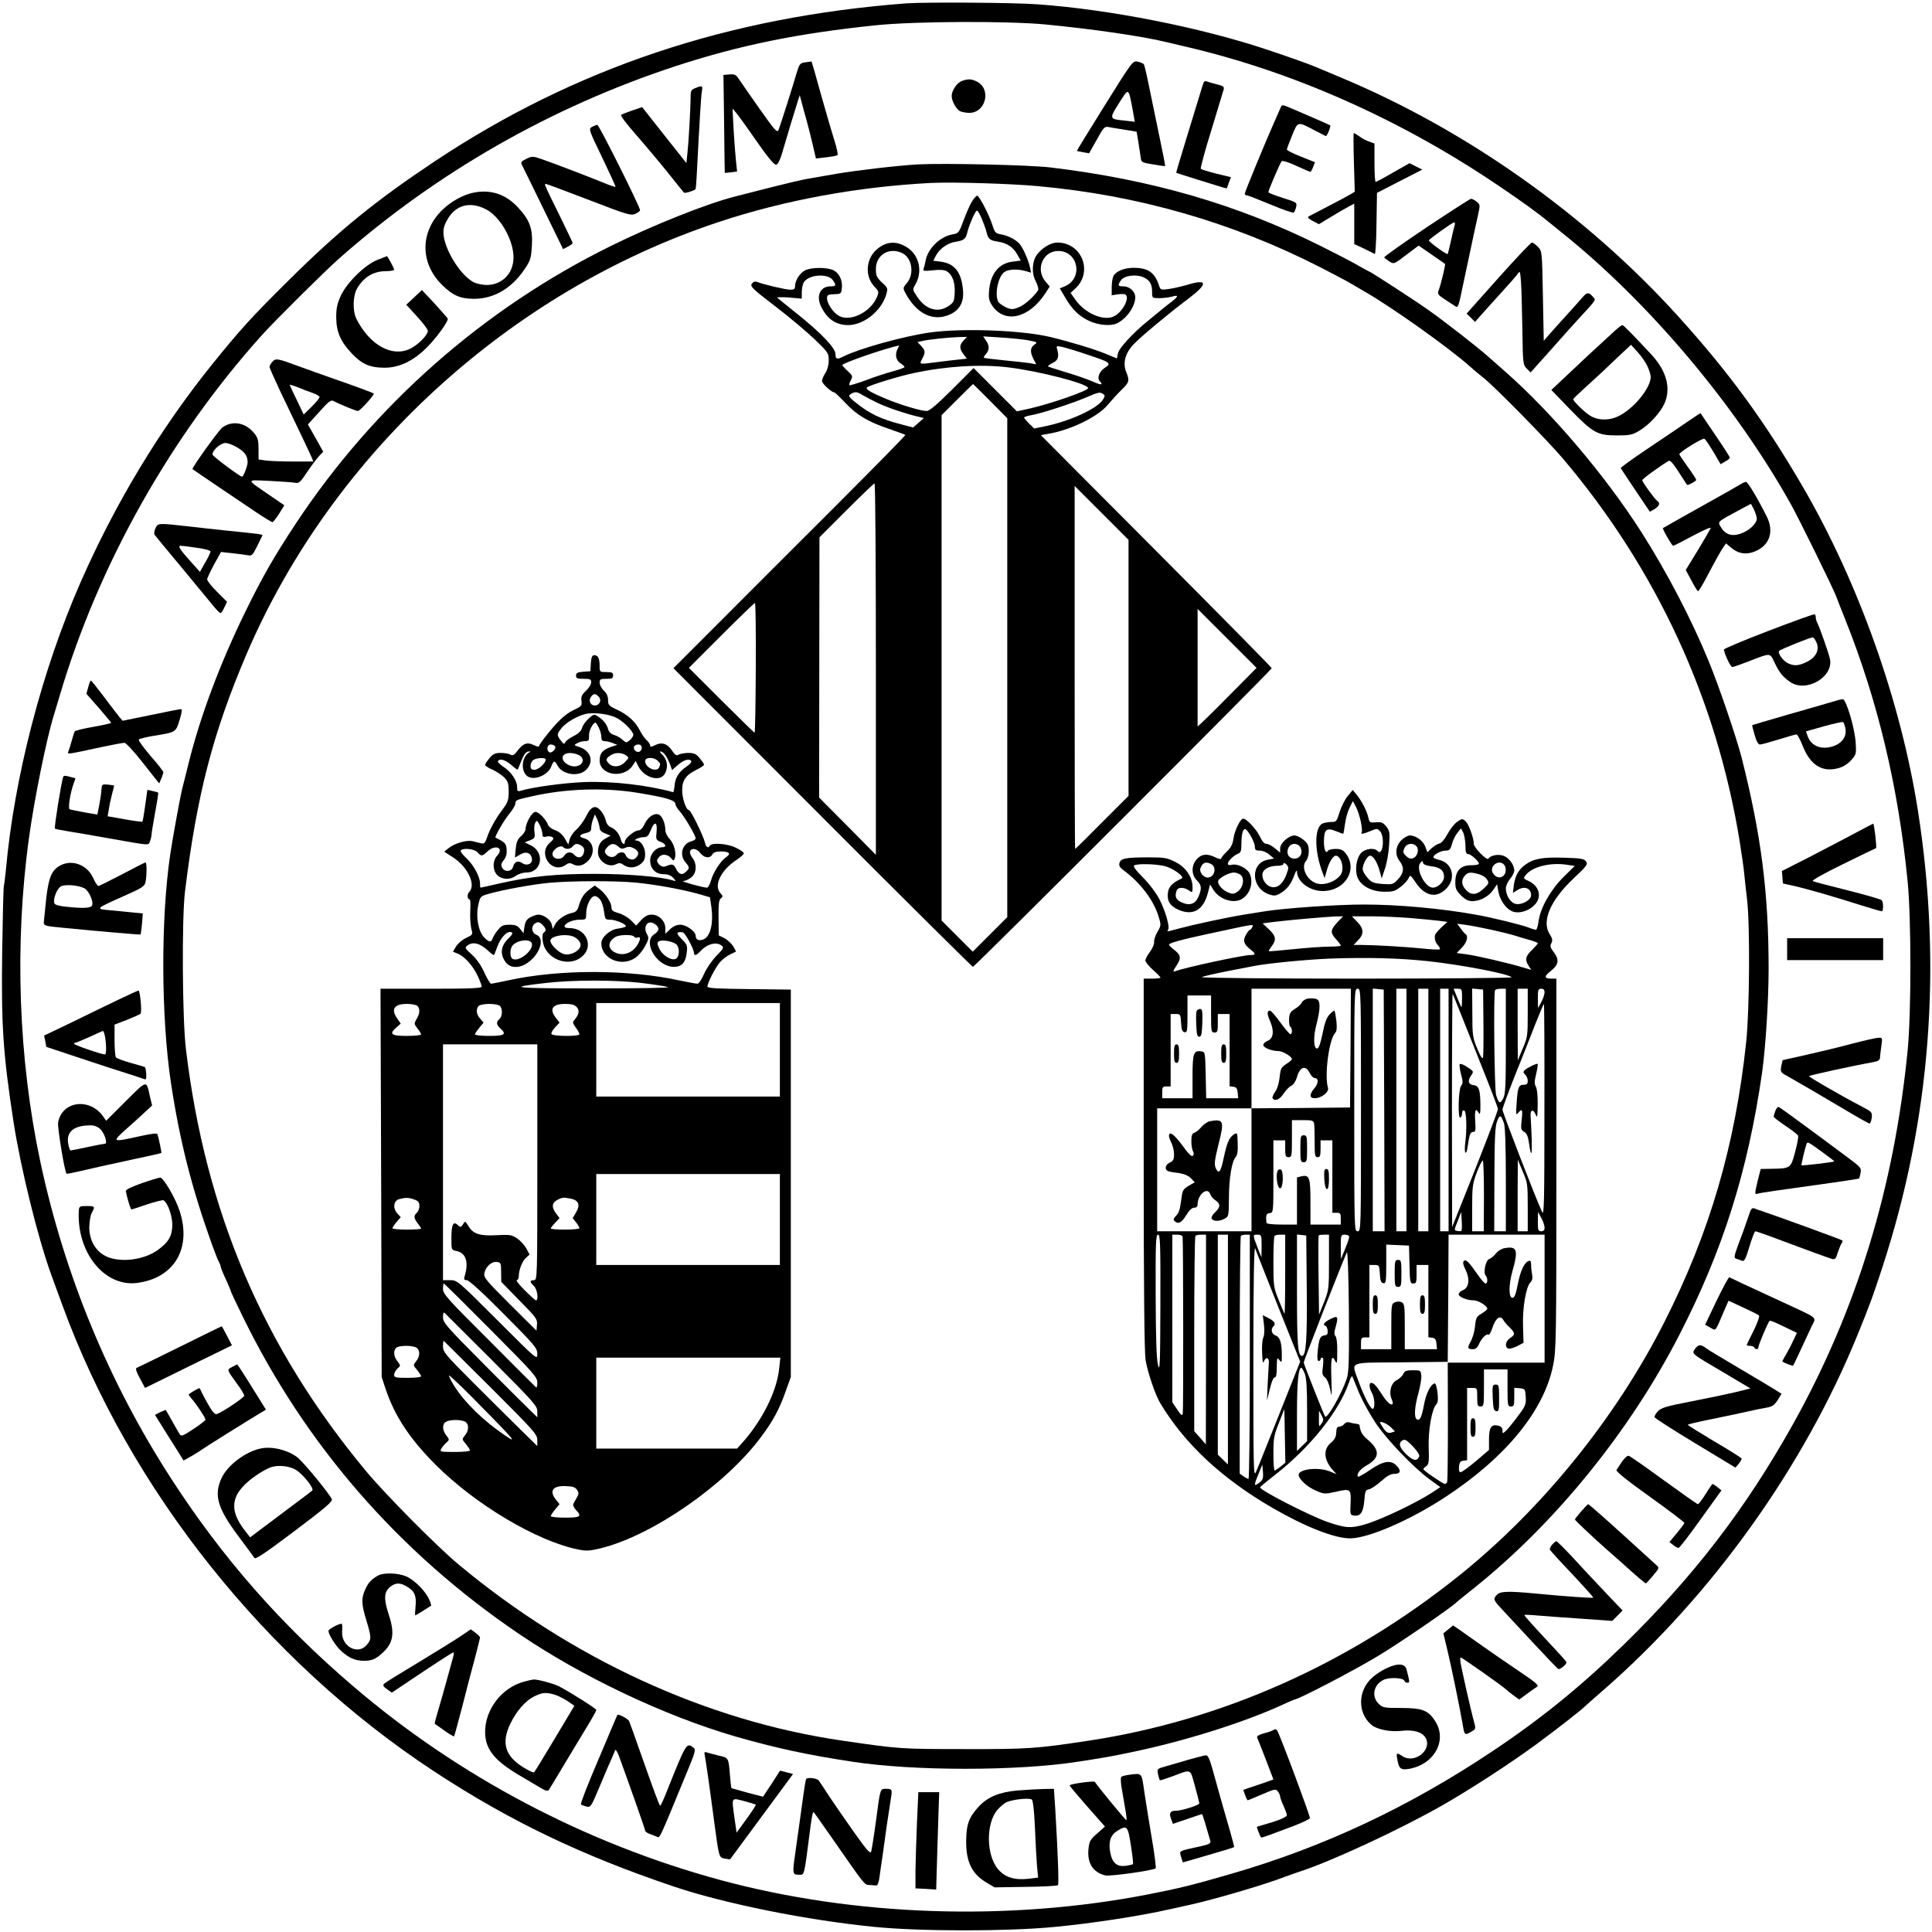 <?xml version="1.0" standalone="no"?>
<!DOCTYPE svg PUBLIC "-//W3C//DTD SVG 20010904//EN"
 "http://www.w3.org/TR/2001/REC-SVG-20010904/DTD/svg10.dtd">
<svg version="1.0" xmlns="http://www.w3.org/2000/svg"
 width="1147pt" height="1147pt" viewBox="0 0 1147 1147"
 preserveAspectRatio="xMidYMid meet">

<g transform="translate(0,1147) scale(0.1,-0.1)"
fill="#000000" stroke="none">
<path d="M5380 11450 c-1056 -80 -1965 -384 -2795 -935 -356 -237 -570 -411
-870 -708 -224 -222 -291 -296 -457 -502 -309 -384 -575 -825 -781 -1295 -229
-523 -393 -1157 -442 -1705 -4 -38 -9 -81 -12 -95 -3 -14 -7 -189 -10 -390 -6
-441 5 -605 68 -1015 43 -275 145 -689 224 -905 13 -36 42 -114 64 -175 400
-1098 1209 -2114 2206 -2770 449 -295 874 -499 1425 -685 303 -102 795 -201
1195 -240 275 -27 786 -27 1065 0 230 22 508 65 685 105 33 7 94 21 135 30
132 30 381 103 500 145 63 23 126 46 140 50 190 62 587 247 836 388 172 98
403 248 563 365 117 86 275 209 291 227 3 3 52 47 110 97 646 564 1191 1327
1510 2113 74 182 92 232 146 398 285 872 356 1783 210 2712 -102 648 -353
1353 -683 1920 -226 388 -437 677 -738 1010 -546 604 -1260 1109 -2005 1420
-69 29 -134 56 -145 61 -34 15 -185 69 -295 105 -392 131 -928 237 -1355 268
-139 11 -673 14 -785 6z m825 -125 c279 -27 578 -70 720 -105 22 -5 72 -17
110 -26 636 -147 1276 -431 1855 -822 148 -100 238 -165 306 -221 17 -14 51
-42 75 -61 517 -413 1032 -1024 1362 -1615 47 -84 255 -507 270 -550 8 -22 29
-76 47 -120 198 -493 321 -1009 376 -1575 21 -226 21 -765 0 -990 -80 -820
-304 -1551 -684 -2230 -279 -498 -586 -898 -1003 -1305 -251 -245 -495 -443
-779 -632 -497 -332 -1001 -568 -1545 -726 -231 -67 -311 -87 -490 -122 -831
-163 -1749 -133 -2550 84 -799 217 -1552 614 -2177 1149 -432 369 -780 766
-1084 1237 -369 571 -631 1207 -774 1875 -131 615 -155 1294 -68 1925 31 227
104 590 148 730 5 17 21 71 36 120 229 773 656 1533 1203 2140 78 86 372 378
456 452 579 510 1256 897 1995 1140 379 124 726 195 1190 243 235 24 777 26
1005 5z"/>
<path d="M4781 11100 c-32 -5 -35 -9 -52 -65 -19 -67 -92 -297 -106 -334 -9
-22 -18 -12 -115 125 -58 82 -113 162 -123 177 -15 23 -24 28 -54 25 l-36 -3
4 -290 c1 -159 4 -290 4 -291 1 -1 18 1 37 3 l36 5 -7 66 c-4 37 -10 121 -14
187 l-6 120 20 -23 c11 -13 66 -88 121 -168 69 -99 107 -144 118 -142 10 2 23
27 35 68 21 74 73 245 92 305 l13 40 12 -45 c6 -25 20 -74 30 -110 10 -36 26
-100 36 -143 l18 -78 60 7 c34 4 64 9 68 13 4 4 -4 43 -18 86 -14 44 -50 167
-80 274 -29 107 -55 195 -56 196 -2 0 -18 -2 -37 -5z"/>
<path d="M6558 10843 c-92 -147 -166 -268 -165 -269 1 -1 18 -4 38 -8 l35 -6
45 80 c39 72 47 80 69 76 14 -3 57 -10 97 -16 l71 -12 11 -66 c6 -37 12 -78
14 -92 2 -22 8 -26 72 -36 39 -7 71 -11 72 -10 2 1 -13 78 -33 172 -19 93 -47
226 -61 295 -14 70 -28 131 -32 137 -3 5 -19 12 -36 16 -30 6 -31 5 -197 -261z
m166 -22 l13 -74 -59 7 c-93 9 -94 10 -35 103 59 94 56 95 81 -36z"/>
<path d="M5710 10989 c-29 -11 -60 -56 -60 -89 0 -29 26 -77 49 -90 11 -5 36
-10 56 -10 97 0 132 140 46 185 -33 17 -54 18 -91 4z"/>
<path d="M7147 10983 c-2 -4 -14 -39 -25 -78 -12 -38 -48 -158 -81 -265 -33
-107 -59 -195 -58 -196 1 -1 56 -18 122 -39 66 -20 133 -41 149 -46 16 -5 30
-8 30 -7 1 2 6 17 12 35 l12 31 -86 21 c-47 12 -89 24 -93 29 -3 4 24 106 62
227 37 121 70 230 73 241 5 19 0 23 -38 33 -24 6 -50 13 -59 17 -8 3 -17 2
-20 -3z"/>
<path d="M4128 10947 c-24 -9 -28 -17 -28 -51 0 -68 -12 -277 -19 -337 l-6
-57 -115 145 c-63 80 -122 154 -131 166 l-17 21 -56 -19 c-32 -11 -62 -23 -68
-26 -7 -4 29 -52 89 -120 55 -63 139 -163 188 -224 48 -60 91 -114 95 -118 5
-6 48 6 69 19 2 2 5 36 7 76 17 332 26 478 31 506 6 34 3 36 -39 19z"/>
<path d="M7601 10827 c-5 -12 -21 -49 -36 -82 -52 -117 -175 -415 -175 -425 0
-5 6 -10 13 -10 6 0 70 -25 142 -55 71 -30 133 -51 136 -47 4 4 11 19 14 33 6
26 4 28 -79 54 -47 15 -86 30 -86 34 0 11 71 176 79 184 5 5 44 -7 86 -27 43
-20 81 -36 84 -36 4 0 11 13 17 29 l11 28 -83 33 c-46 18 -84 37 -84 42 0 5
14 43 31 84 35 85 31 84 134 30 33 -17 63 -32 66 -34 7 -3 32 59 26 64 -3 3
-225 99 -265 115 -19 7 -24 5 -31 -14z"/>
<path d="M3514 10716 c-20 -11 -19 -16 61 -181 45 -94 81 -172 79 -174 -2 -2
-32 8 -66 22 -80 33 -273 107 -360 138 -65 23 -68 23 -103 6 -29 -14 -34 -20
-27 -35 5 -9 62 -126 127 -259 l118 -242 29 15 c15 8 28 17 28 21 0 3 -35 76
-77 162 -103 209 -97 194 -70 185 12 -3 127 -47 256 -96 213 -82 236 -89 262
-78 16 7 29 17 29 22 0 20 -244 508 -254 507 -6 -1 -20 -6 -32 -13z"/>
<path d="M8038 10506 l5 -174 -24 -15 c-13 -8 -72 -39 -131 -70 -58 -30 -112
-58 -119 -62 -8 -6 0 -14 25 -27 l36 -19 73 44 c39 24 87 52 105 61 l32 17 0
-120 0 -120 58 -27 c31 -16 60 -30 64 -32 4 -2 9 79 10 180 l3 183 134 69 135
69 -38 19 -38 19 -97 -55 c-53 -31 -100 -56 -104 -56 -4 0 -7 51 -7 114 l0
114 -30 11 c-17 5 -44 19 -59 31 -16 11 -31 20 -34 20 -2 0 -2 -78 1 -174z"/>
<path d="M5450 10494 c-114 -6 -361 -35 -480 -55 -63 -11 -141 -24 -173 -30
-31 -5 -128 -28 -215 -50 -86 -22 -182 -46 -212 -54 -169 -42 -490 -170 -745
-296 -756 -373 -1402 -943 -1868 -1646 -130 -197 -201 -321 -302 -528 -149
-305 -266 -617 -335 -895 -17 -69 -35 -141 -40 -160 -11 -46 -55 -285 -69
-380 -57 -382 -55 -968 4 -1360 53 -347 123 -623 244 -960 17 -47 35 -93 41
-102 5 -10 10 -22 10 -27 0 -5 13 -39 30 -74 16 -36 30 -68 30 -72 0 -3 32
-72 72 -153 371 -760 925 -1397 1633 -1878 378 -258 871 -491 1290 -613 238
-68 419 -108 695 -150 363 -56 980 -56 1340 0 161 25 202 32 315 56 315 65
674 178 903 284 35 16 65 29 67 29 22 0 351 171 495 258 124 74 444 293 470
322 3 3 52 43 110 89 479 385 918 928 1208 1492 261 507 408 973 493 1559 21
150 39 428 39 620 0 449 -44 794 -161 1255 -32 123 -135 425 -197 575 -103
250 -248 527 -400 765 -211 330 -523 698 -797 941 -49 43 -99 87 -110 97 -55
50 -262 211 -350 273 -99 70 -353 234 -360 234 -2 0 -28 14 -57 31 -29 18
-132 71 -228 119 -494 246 -1003 394 -1605 466 -125 15 -635 26 -785 18z m711
-129 c597 -54 1154 -215 1674 -480 66 -34 138 -72 160 -84 22 -13 72 -41 110
-64 162 -93 500 -334 620 -441 22 -20 59 -51 82 -69 59 -45 382 -373 474 -482
556 -658 912 -1431 1048 -2275 11 -69 23 -152 26 -185 3 -33 11 -103 17 -155
18 -149 15 -656 -5 -845 -65 -613 -216 -1132 -487 -1666 -287 -566 -724 -1107
-1215 -1501 -652 -524 -1409 -862 -2201 -982 -310 -47 -360 -51 -739 -50 -379
0 -389 1 -723 50 -805 116 -1609 486 -2282 1048 -127 106 -433 415 -546 551
-611 735 -954 1539 -1070 2505 -22 179 -25 776 -6 935 71 579 166 943 365
1410 509 1190 1560 2154 2801 2566 390 130 829 211 1266 233 128 6 470 -4 631
-19z"/>
<path d="M5770 10273 c-13 -21 -35 -72 -50 -113 -26 -71 -30 -75 -62 -81 -76
-12 -149 -83 -163 -157 -3 -18 -9 -40 -12 -48 -5 -13 3 -14 54 -9 39 5 68 3
81 -4 35 -19 53 -65 50 -129 -3 -52 -6 -58 -37 -79 -64 -43 -136 -21 -187 57
-27 40 -27 42 -10 70 44 76 25 170 -44 218 -65 44 -128 41 -185 -9 -65 -57
-71 -159 -15 -219 28 -30 29 -33 16 -64 -37 -88 -155 -148 -224 -112 -34 18
-72 73 -72 105 0 21 3 23 55 25 26 1 30 5 33 35 5 46 -15 89 -49 106 -37 19
-132 19 -169 0 -32 -16 -60 -61 -60 -95 0 -15 -6 -20 -27 -20 -28 0 -161 31
-197 46 -13 5 -23 2 -32 -10 -12 -16 2 -30 138 -134 84 -64 189 -153 235 -197
80 -77 83 -82 83 -125 0 -28 -8 -56 -20 -75 -11 -16 -20 -38 -20 -47 0 -15 57
-68 74 -68 4 0 33 -29 66 -63 67 -72 135 -112 263 -155 49 -17 90 -32 92 -34
3 -2 -188 -196 -423 -431 -235 -234 -545 -545 -690 -690 l-264 -264 885 -886
c487 -488 889 -887 893 -887 10 0 1774 1763 1774 1773 0 4 -308 317 -685 695
-377 378 -685 688 -685 688 0 1 18 4 40 8 133 21 299 102 357 173 21 25 57 65
81 88 46 44 49 56 29 104 -23 55 -7 115 44 168 49 50 201 177 327 272 114 86
112 117 -6 81 -38 -11 -90 -23 -115 -26 -40 -6 -47 -4 -53 12 -26 85 -65 114
-154 114 -56 0 -104 -20 -120 -49 -5 -11 -10 -41 -10 -67 l0 -47 33 5 c17 3
38 3 45 1 36 -13 -14 -111 -69 -133 -62 -26 -170 22 -225 101 l-28 40 28 26
c107 99 39 273 -107 273 -38 0 -90 -31 -120 -71 -30 -41 -34 -110 -8 -159 12
-23 18 -47 14 -53 -22 -36 -80 -88 -114 -101 -34 -14 -44 -14 -72 -3 -17 8
-39 22 -47 31 -28 35 -7 153 33 181 24 17 77 19 125 6 l33 -10 -6 32 c-10 44
-42 117 -63 140 -23 26 -70 49 -111 56 -30 5 -36 11 -50 57 -20 61 -75 167
-89 172 -5 1 -20 -14 -32 -35z m58 -100 c11 -27 24 -61 28 -78 10 -43 19 -52
66 -59 57 -9 92 -32 117 -76 l21 -37 -46 -6 c-83 -9 -134 -71 -142 -174 -4
-44 0 -59 19 -88 74 -108 217 -75 314 72 l27 42 -26 31 c-60 72 -14 180 77
180 120 -1 149 -164 38 -210 l-29 -12 30 -51 c43 -75 86 -116 146 -143 57 -26
129 -31 165 -13 58 30 107 101 107 155 0 33 -34 64 -70 64 -34 0 -36 6 -15 36
19 28 88 37 131 19 39 -16 54 -41 54 -89 0 -36 0 -36 43 -36 23 0 57 4 75 9
45 13 40 1 -20 -44 -28 -22 -56 -44 -62 -50 -6 -5 -34 -28 -61 -50 -87 -70
-172 -162 -178 -193 l-6 -30 -68 28 c-62 26 -203 69 -326 99 -171 41 -525 54
-717 27 -160 -23 -421 -96 -512 -142 -39 -20 -48 -17 -48 14 0 36 -85 125
-230 241 -58 46 -109 88 -115 93 -5 4 26 5 68 2 l77 -7 0 37 c0 21 5 46 11 58
26 48 144 58 174 14 21 -30 19 -36 -15 -36 -61 0 -87 -58 -54 -123 37 -73 88
-107 161 -107 92 1 195 84 224 180 11 38 11 40 -25 73 -31 30 -36 40 -36 80 0
85 81 133 159 93 56 -29 70 -122 26 -175 -24 -28 -25 -32 -11 -58 67 -128 168
-176 270 -128 55 27 80 74 73 144 -9 104 -49 156 -129 167 l-47 6 14 28 c23
44 71 78 120 85 49 8 59 16 69 60 11 43 47 125 56 125 4 0 17 -21 28 -47z
m-108 -725 c-25 -27 -25 -48 0 -81 l20 -26 -42 -5 c-24 -2 -81 -9 -129 -15
-117 -15 -112 -16 -94 19 20 38 19 49 -6 76 l-22 23 26 6 c33 9 158 22 220 24
l48 1 -21 -22z m388 1 c51 -10 53 -12 33 -25 -25 -18 -27 -44 -5 -86 l16 -31
-38 7 c-22 3 -91 11 -154 17 -63 6 -117 13 -119 15 -2 2 3 12 12 22 22 24 22
51 0 81 l-16 24 109 -7 c60 -4 133 -11 162 -17z m-778 -48 c-18 -34 -12 -69
15 -87 14 -9 25 -19 25 -23 0 -4 -30 -15 -67 -25 -38 -10 -110 -33 -161 -53
-52 -19 -96 -32 -99 -30 -2 3 0 14 6 25 15 29 15 30 -20 63 -18 16 -30 31 -28
33 22 18 258 99 337 115 1 1 -2 -8 -8 -18z m1130 -38 c133 -44 140 -50 100
-76 -33 -21 -49 -62 -31 -80 24 -24 8 -25 -44 -1 -31 13 -101 38 -157 54 -56
17 -103 32 -106 34 -2 3 10 12 27 21 26 13 34 25 33 55 0 3 -3 15 -6 27 -6 20
-5 21 36 12 24 -6 90 -26 148 -46z m-475 -74 c179 -21 475 -97 475 -123 0 -16
-221 -93 -349 -122 l-74 -16 -128 128 -129 129 -128 -128 c-87 -87 -134 -127
-150 -127 -34 0 -148 34 -237 70 -94 39 -129 60 -118 70 13 12 190 67 278 85
191 41 395 54 560 34z m-106 -200 l101 -102 0 -1481 0 -1481 -102 -102 -103
-103 -92 92 -93 93 0 1500 0 1500 92 92 c51 51 94 93 95 93 1 0 47 -46 102
-101z m-669 -11 c57 -27 153 -60 230 -79 l45 -11 -32 -28 -32 -28 -68 18
c-124 32 -189 63 -270 128 -49 38 -52 45 -20 59 17 8 30 5 57 -12 19 -11 60
-33 90 -47z m1339 53 c12 -8 12 -13 -2 -35 -35 -53 -196 -127 -344 -157 l-63
-13 -30 29 c-16 16 -30 32 -30 36 0 4 19 10 42 14 60 10 243 70 325 105 75 32
82 34 102 21z m-1349 -1633 l0 -1103 -168 170 -169 170 1 772 1 773 160 160
c88 88 163 160 167 160 5 0 8 -496 8 -1102z m1500 7 l0 -760 -157 -157 c-86
-87 -158 -158 -160 -158 -2 0 -3 485 -3 1077 l0 1078 160 -160 160 -160 0
-760z m-2213 0 c-1 -212 -4 -385 -7 -385 -3 0 -91 87 -197 192 l-193 193 192
192 c106 106 196 193 200 193 4 0 6 -173 5 -385z m2905 -69 c-111 -113 -238
-240 -261 -260 l-21 -19 0 349 0 349 175 -175 175 -175 -68 -69z"/>
<path d="M3508 7533 l-3 -48 -42 -3 c-35 -3 -43 -7 -43 -23 0 -16 7 -19 45
-19 39 0 45 -3 45 -21 0 -12 -14 -34 -31 -50 -25 -23 -30 -35 -27 -60 4 -28 1
-32 -47 -55 -50 -23 -100 -71 -172 -164 -18 -23 -33 -46 -33 -50 0 -5 -13 -2
-30 6 -38 20 -64 11 -96 -31 -21 -28 -29 -33 -44 -25 -10 6 -37 10 -58 10 -33
0 -45 -6 -66 -31 -14 -17 -26 -35 -26 -40 0 -5 19 -18 43 -28 23 -10 54 -31
70 -46 23 -24 27 -36 27 -85 0 -49 -5 -63 -33 -101 -43 -56 -80 -123 -96 -172
-12 -34 -16 -38 -37 -33 -13 3 -35 9 -49 12 -34 8 -105 -12 -140 -40 l-28 -22
51 -33 c89 -57 140 -165 97 -207 -13 -14 -11 -44 4 -44 4 0 5 -31 3 -68 -2
-37 1 -84 6 -105 10 -36 10 -36 -32 -56 -23 -11 -49 -34 -59 -51 l-18 -30 27
-11 c40 -15 91 -71 119 -131 14 -29 25 -59 25 -65 0 -10 -67 -13 -300 -13
l-301 0 4 -1152 3 -1153 23 -70 c54 -161 142 -295 297 -451 238 -237 600 -453
846 -503 49 -10 67 -9 138 8 307 77 740 378 949 661 72 96 109 166 148 277
l28 78 0 1150 0 1150 -247 3 c-189 2 -248 5 -248 15 0 21 46 111 73 143 15 18
43 39 62 48 l35 17 -17 31 c-10 16 -33 38 -52 48 l-34 17 -1 104 c-1 81 2 107
14 116 13 10 12 14 -4 32 -40 45 5 136 97 196 25 17 45 35 43 40 -1 6 -22 20
-47 32 -46 24 -142 32 -154 13 -11 -18 -23 -11 -30 18 -9 40 -84 192 -94 192
-17 0 -41 69 -41 118 0 60 22 91 85 122 25 12 45 26 45 30 0 5 -12 22 -26 39
-21 25 -33 31 -66 31 -21 0 -48 -4 -58 -10 -14 -8 -22 -3 -41 25 -28 41 -60
51 -100 31 -22 -11 -29 -12 -29 -2 0 7 -9 21 -21 32 -12 10 -30 37 -41 59 -27
52 -71 92 -135 122 -48 22 -53 28 -53 57 0 22 -8 40 -25 56 -14 13 -25 34 -25
47 0 20 5 23 40 23 33 0 40 3 40 20 0 17 -7 20 -40 20 -39 0 -40 1 -40 34 0
47 -9 66 -31 66 -14 0 -18 -9 -21 -47z m46 -199 c22 -21 3 -56 -27 -52 -25 3
-34 32 -17 53 16 19 25 19 44 -1z m100 -123 c42 -18 106 -82 106 -104 0 -7 -9
-21 -21 -31 -20 -17 -22 -17 -43 2 -11 11 -34 24 -51 29 -21 7 -31 18 -37 41
-5 18 -23 43 -43 58 -31 23 -37 25 -53 13 -31 -25 -52 -52 -58 -75 -4 -14 -22
-31 -49 -44 -24 -12 -46 -28 -49 -37 -5 -13 -10 -11 -26 10 -26 33 -25 39 6
77 28 32 88 68 139 81 43 11 131 2 179 -20z m-99 -61 c8 -16 15 -40 15 -55 0
-18 5 -25 19 -25 11 0 32 -5 48 -11 l28 -11 -40 -13 c-48 -17 -65 -38 -65 -80
0 -88 143 -110 196 -30 l18 27 16 -32 c34 -65 123 -93 154 -48 24 35 20 85 -9
114 -18 18 -21 25 -10 22 17 -3 38 -35 55 -81 l10 -29 35 31 c35 30 68 40 79
22 3 -5 -9 -19 -27 -31 -47 -32 -68 -66 -72 -113 -2 -23 -6 -41 -9 -40 -151
42 -361 66 -526 60 -125 -5 -313 -31 -380 -52 -17 -5 -20 -2 -20 23 0 38 -36
91 -83 121 -20 13 -34 28 -31 32 11 18 44 8 79 -22 20 -18 37 -30 38 -28 2 2
12 26 23 54 13 33 26 51 39 53 17 2 18 1 4 -7 -40 -26 -48 -101 -13 -135 35
-35 126 -2 147 54 14 36 20 37 37 5 29 -55 126 -69 170 -25 48 48 28 112 -40
135 -34 11 -34 12 -13 23 12 7 33 12 46 12 22 0 25 4 24 35 -1 28 24 75 39 75
2 0 10 -13 19 -30z m-259 -111 c8 -14 -21 -43 -35 -35 -19 12 -13 46 8 46 11
0 23 -5 27 -11z m514 -8 c0 -24 -25 -34 -40 -16 -15 18 -5 35 21 35 12 0 19
-7 19 -19z m-375 -43 c43 -20 26 -68 -25 -68 -33 0 -70 26 -70 50 0 30 48 39
95 18z m281 -2 c19 -14 19 -15 -5 -40 -28 -30 -71 -34 -95 -10 -21 21 -20 30
6 48 28 20 68 20 94 2z m-476 -25 c0 -21 -43 -61 -66 -61 -19 0 -24 5 -24 25
0 13 8 29 18 34 21 13 72 14 72 2z m664 -7 c18 -18 18 -17 10 -38 -13 -35 -84
-5 -84 36 0 23 51 25 74 2z m-129 -189 c178 -29 235 -45 235 -69 0 -8 12 -28
26 -43 27 -30 94 -143 94 -160 0 -6 -11 -14 -24 -17 -56 -14 -75 -81 -36 -126
24 -28 25 -34 4 -54 -23 -24 -42 -19 -60 15 -15 31 -23 32 -65 15 -10 -4 -23
0 -33 9 -20 21 -20 29 0 50 18 18 52 12 71 -13 11 -13 13 -13 19 2 11 29 -4
88 -31 116 -14 14 -25 38 -25 52 0 41 -20 87 -41 93 -27 9 -63 -16 -83 -59
-11 -23 -24 -36 -36 -36 -23 0 -80 -47 -80 -66 0 -25 -18 -15 -25 14 -8 32
-32 61 -61 72 -12 5 -24 21 -27 37 -3 16 -15 41 -27 56 -33 41 -60 33 -90 -29
-14 -28 -40 -63 -57 -78 -18 -15 -36 -42 -41 -59 l-8 -31 -21 36 c-13 23 -34
41 -57 49 -20 7 -38 21 -42 31 -10 31 -55 78 -75 78 -21 0 -58 -66 -59 -103 0
-10 -12 -28 -26 -41 -21 -17 -28 -34 -32 -74 l-5 -53 32 18 c35 21 64 10 69
-25 5 -30 -29 -45 -56 -27 -26 19 -48 10 -56 -21 -8 -30 -50 -33 -65 -5 -8 14
-6 25 10 45 14 18 19 37 17 63 -3 36 -9 42 -66 70 -8 3 50 103 82 142 20 24
36 51 36 61 0 20 5 22 100 43 201 45 420 52 615 22z m-215 -210 c0 -14 11 -25
33 -33 l32 -13 -27 -15 c-34 -18 -48 -43 -48 -83 0 -54 64 -96 109 -71 17 8
26 8 43 -5 31 -21 70 -19 102 6 20 16 26 29 26 60 0 39 -26 79 -52 79 -26 0
17 20 43 20 21 0 29 8 42 40 22 57 41 52 35 -8 -5 -46 -3 -49 24 -60 32 -12
38 -32 9 -32 -36 0 -71 -38 -71 -78 0 -49 32 -82 80 -82 25 0 43 -7 56 -21 19
-21 19 -22 -1 -16 -74 23 -269 39 -465 39 -233 0 -374 -14 -565 -57 -60 -14
-111 -25 -112 -25 -2 0 -3 11 -3 25 0 40 -39 111 -81 150 -22 20 -37 40 -34
45 11 18 81 11 100 -10 23 -25 26 -25 59 5 48 45 101 21 57 -26 -25 -27 -27
-75 -6 -106 24 -34 80 -40 115 -14 17 12 44 21 65 21 93 0 112 120 25 162
l-35 17 31 12 c29 12 31 15 27 50 -3 20 -1 45 5 55 9 16 11 14 26 -14 9 -17
16 -41 16 -53 0 -17 4 -20 23 -16 12 4 28 2 36 -3 11 -6 8 -13 -14 -33 -76
-65 11 -189 93 -132 16 12 27 13 41 5 33 -17 61 -11 92 19 47 47 33 120 -26
135 -32 8 -25 22 15 31 23 5 30 12 30 30 0 13 5 36 11 52 l11 28 14 -30 c7
-16 13 -39 14 -50z m-105 -108 c13 -10 16 -21 11 -40 -7 -30 -36 -36 -56 -12
-18 21 -45 19 -62 -7 -18 -27 -68 -19 -68 12 0 26 47 57 63 41 15 -15 42 -14
57 4 15 19 31 19 55 2z m217 -4 c14 -13 23 -14 41 -6 17 8 30 7 50 -3 31 -17
34 -35 11 -58 -17 -18 -50 -7 -61 20 -7 19 -37 18 -53 -1 -16 -20 -49 -16 -64
7 -8 13 -6 22 8 37 23 25 43 27 68 4z m486 -38 c23 -29 57 -33 71 -8 6 12 22
18 50 18 50 0 63 -13 33 -33 -33 -22 -78 -91 -91 -140 -7 -23 -17 -42 -24 -42
-26 1 -161 39 -141 39 12 1 33 10 48 22 32 25 35 79 7 116 -11 13 -17 31 -14
39 8 22 40 17 61 -11z m-382 -175 c120 -12 274 -40 374 -68 l65 -19 9 -63 c12
-90 -6 -165 -43 -185 -29 -14 -51 -6 -51 20 0 25 -56 65 -90 65 -23 0 -43 -9
-62 -27 l-28 -27 0 33 c0 43 -38 81 -81 81 -23 0 -40 -9 -62 -32 l-30 -33 -32
32 c-17 17 -50 36 -73 42 -34 10 -42 16 -42 35 0 28 -36 82 -72 109 l-27 20
-33 -25 c-34 -26 -48 -49 -64 -103 -7 -21 -17 -31 -39 -35 -41 -9 -83 -38
-100 -69 l-13 -26 -7 28 c-7 28 -48 57 -80 57 -9 0 -29 -7 -45 -15 -23 -12
-31 -25 -36 -55 l-6 -40 -20 25 c-15 20 -29 25 -63 25 -36 0 -48 -5 -68 -30
-14 -16 -28 -39 -32 -50 -8 -26 -21 -25 -49 3 -36 36 -52 123 -37 191 12 55
12 55 64 70 85 24 255 55 357 65 137 12 389 13 516 1z m-212 -102 c9 -12 19
-44 22 -70 6 -45 8 -48 36 -48 34 0 100 -28 93 -40 -2 -4 -24 -10 -47 -13 -47
-6 -98 -51 -98 -87 0 -91 118 -143 201 -87 19 12 45 44 59 70 21 39 23 50 13
67 -30 48 3 94 45 64 29 -20 28 -40 -3 -60 -73 -47 15 -194 116 -194 46 0 70
26 76 84 5 42 3 48 -29 80 -25 25 -31 37 -22 40 8 3 21 3 29 0 15 -6 65 -99
65 -121 0 -19 14 -16 36 8 40 44 95 60 127 36 16 -11 14 -17 -30 -62 -27 -28
-60 -76 -73 -107 -15 -34 -31 -58 -40 -58 -9 0 -56 9 -105 19 -307 67 -714 67
-1017 1 -51 -11 -97 -20 -103 -20 -5 0 -23 30 -39 65 -18 41 -45 80 -74 107
-42 38 -44 42 -27 55 35 25 76 13 127 -35 15 -14 29 -24 31 -21 2 2 11 25 20
50 20 54 59 94 82 85 13 -5 9 -12 -20 -41 -42 -42 -47 -90 -14 -136 26 -37 80
-40 130 -6 74 50 106 147 54 167 -31 12 -34 54 -5 70 15 8 24 6 40 -10 22 -22
25 -36 10 -45 -16 -10 -11 -68 9 -101 48 -79 159 -98 221 -39 66 63 17 165
-78 165 -22 0 -32 4 -30 13 7 19 49 37 91 37 36 0 37 1 37 36 0 48 27 104 51
104 10 0 25 -10 33 -22z m-149 -224 c45 -29 42 -65 -7 -90 -18 -9 -41 -13 -57
-9 -29 6 -75 48 -83 75 -11 34 103 53 147 24z m350 5 c4 -6 13 -8 21 -5 17 7
18 -8 2 -37 -25 -48 -77 -72 -123 -57 -58 19 -63 68 -10 98 25 14 102 15 110
1z m-607 -42 c8 -40 -73 -106 -112 -91 -22 8 -21 67 2 86 35 31 105 34 110 5z
m853 0 c23 -14 26 -69 5 -87 -23 -18 -81 14 -101 57 -14 29 -15 37 -4 44 16
11 73 3 100 -14z m-207 -232 c73 -9 146 -20 162 -25 17 -5 -157 -8 -441 -8
-483 0 -526 5 -287 32 162 19 407 19 566 1z m826 -397 l0 -278 -545 0 -545 0
0 278 0 277 545 0 545 0 0 -277z m-2152 260 c17 -17 15 -45 -5 -78 -15 -27
-15 -29 5 -55 12 -15 22 -32 22 -36 0 -5 -38 -9 -85 -9 -94 0 -107 11 -60 52
l24 21 -19 28 c-41 56 -21 89 55 89 28 0 56 -5 63 -12z m490 0 c17 -17 15 -63
-3 -78 -20 -17 -19 -33 5 -55 40 -36 26 -45 -65 -45 -47 0 -85 4 -85 9 0 5 12
23 26 40 l25 30 -20 23 c-23 24 -27 58 -9 76 7 7 35 12 63 12 28 0 56 -5 63
-12z m456 -7 c18 -19 14 -43 -12 -74 -14 -16 -13 -20 6 -47 12 -16 22 -34 22
-40 0 -14 -157 -13 -166 1 -3 6 6 23 21 39 l27 29 -21 27 c-42 53 -22 84 54
84 38 0 56 -5 69 -19z m-234 -921 c0 -693 0 -700 -20 -700 -11 0 -20 -4 -20
-8 0 -5 9 -17 20 -27 20 -18 29 -85 12 -85 -4 0 -34 27 -67 60 -33 33 -54 60
-47 60 7 0 12 11 12 24 0 37 21 90 43 109 l21 19 -19 36 c-11 20 -36 47 -55
60 -32 21 -43 23 -120 19 -101 -6 -141 7 -169 54 -19 31 -20 31 -32 11 -13
-20 -14 -20 -32 -4 -27 24 -37 2 -37 -81 0 -67 0 -68 30 -74 54 -10 73 -63 51
-141 -9 -28 -7 -32 10 -32 13 0 93 -73 220 -201 186 -187 199 -203 199 -237 0
-37 -1 -36 -238 201 -235 235 -238 237 -280 237 l-42 0 0 700 0 700 280 0 280
0 0 -700z m1440 -340 l0 -270 -545 0 -545 0 0 270 0 270 545 0 545 0 0 -270z
m-2171 119 c25 -9 31 -17 31 -39 0 -15 -7 -33 -15 -40 -20 -17 -19 -32 5 -63
11 -14 20 -28 20 -31 0 -3 -38 -6 -85 -6 -47 0 -85 4 -85 8 0 5 11 22 25 38
l24 28 -20 22 c-28 30 -23 76 11 85 38 10 54 10 89 -2z m930 5 c46 -10 57 -37
32 -80 l-21 -36 20 -25 c11 -14 20 -30 20 -34 0 -5 -38 -9 -85 -9 -47 0 -85 3
-85 7 0 4 12 19 26 34 l26 27 -22 30 c-27 36 -23 62 10 79 29 15 36 15 79 7z
m-414 -437 l1 -57 107 -110 c101 -102 108 -112 105 -144 l-3 -36 -158 157
c-145 145 -157 160 -151 186 8 38 43 69 74 65 23 -3 25 -7 25 -61z m-60 -344
c255 -256 275 -279 275 -311 0 -20 -3 -32 -7 -29 -5 4 -131 130 -280 280 -245
244 -273 275 -273 305 0 17 2 32 5 32 3 0 129 -125 280 -277z m3 -175 c251
-252 272 -275 272 -307 l0 -35 -31 30 c-17 16 -143 141 -280 279 -228 229
-249 253 -249 284 0 19 3 31 8 28 4 -4 130 -130 280 -279z m-3 -167 c257 -257
275 -277 275 -310 l0 -36 -102 100 c-56 55 -182 180 -280 278 -165 165 -178
181 -178 214 0 20 2 34 5 32 2 -2 128 -127 280 -278z m-444 239 c24 -14 24
-51 0 -81 -19 -23 -19 -24 5 -52 13 -16 24 -33 24 -38 0 -5 -36 -9 -80 -9 -71
0 -80 2 -80 18 0 11 9 27 20 37 19 17 19 18 0 43 -23 28 -26 62 -8 80 15 15
92 16 119 2z m2155 -124 c-14 -137 -102 -313 -225 -448 l-25 -28 -418 0 -418
0 0 270 0 270 546 0 547 0 -7 -64z m-1706 -290 c150 -153 155 -164 35 -77
-125 91 -232 206 -280 301 -17 34 -15 33 41 -20 33 -30 124 -122 204 -204z
m-159 -26 c24 -14 24 -51 0 -81 -19 -23 -19 -24 5 -52 13 -16 24 -33 24 -38 0
-5 -41 -9 -90 -9 -84 0 -90 1 -81 18 5 9 18 26 30 36 20 19 20 19 1 44 -25 31
-26 68 -2 81 22 14 88 14 113 1z m665 -405 c11 -17 11 -24 -1 -45 -8 -14 -17
-31 -21 -38 -4 -7 3 -23 15 -36 37 -39 28 -46 -64 -46 -47 0 -85 4 -85 9 0 5
12 23 26 40 l26 31 -21 26 c-43 54 -19 86 63 81 36 -1 52 -7 62 -22z"/>
<path d="M8001 6744 c-16 -20 -38 -63 -48 -95 -17 -56 -19 -59 -51 -59 -18 0
-42 -5 -52 -10 -48 -26 -47 -165 3 -294 l11 -29 14 49 c13 47 37 84 53 84 19
0 39 -35 39 -70 0 -30 -6 -43 -30 -64 -34 -28 -86 -42 -122 -31 -60 18 -97 97
-64 134 9 10 16 35 16 58 0 34 -6 46 -31 67 -17 14 -41 26 -54 26 -34 0 -85
-46 -85 -77 l0 -25 -31 26 c-17 14 -39 26 -50 26 -13 0 -26 15 -40 45 -20 42
-79 105 -98 105 -17 0 -52 -72 -58 -118 -5 -35 -15 -54 -40 -78 -18 -17 -33
-36 -33 -41 0 -6 -17 -2 -39 9 -47 23 -83 17 -111 -19 -28 -36 -26 -88 5 -119
29 -29 31 -48 10 -98 -19 -44 -53 -55 -101 -33 -34 16 -41 36 -28 71 8 20 43
20 72 0 21 -15 22 -14 22 19 0 60 -40 118 -101 149 -49 25 -65 28 -160 28
-135 0 -166 -6 -173 -34 -4 -15 2 -26 22 -41 99 -72 179 -176 209 -272 17 -54
17 -56 -5 -95 -13 -21 -22 -49 -20 -61 1 -13 -10 -38 -25 -58 -15 -20 -27 -43
-27 -51 0 -9 20 -34 45 -56 25 -22 45 -43 45 -46 0 -3 -22 -6 -50 -6 l-50 0 0
-1096 c0 -747 4 -1118 11 -1167 11 -70 57 -207 87 -257 146 -243 366 -448 668
-623 194 -112 367 -180 459 -180 109 0 362 110 573 250 353 233 577 507 632
774 19 90 20 146 20 1197 l0 1102 -29 0 c-44 0 -45 14 -6 44 48 37 54 67 21
111 -22 29 -25 38 -16 55 9 17 7 28 -11 56 -47 77 6 199 141 327 82 77 88 86
76 103 -12 16 -30 19 -132 22 -130 4 -180 -6 -232 -44 -39 -30 -57 -65 -65
-122 l-5 -43 24 15 c43 29 84 14 84 -29 0 -29 -57 -60 -93 -51 -30 7 -57 51
-57 92 0 14 11 39 25 56 14 16 25 39 25 50 0 34 -32 77 -66 88 -32 11 -76 1
-88 -18 -8 -13 -86 66 -86 87 0 35 -30 118 -49 135 -19 17 -21 17 -50 -3 -17
-12 -43 -45 -58 -74 -17 -31 -36 -53 -48 -55 -11 -2 -31 -15 -46 -28 l-25 -24
-12 33 c-13 35 -56 67 -92 67 -12 0 -35 -13 -51 -29 -35 -36 -39 -86 -9 -124
28 -36 25 -70 -10 -107 -29 -31 -33 -32 -92 -28 -53 4 -65 9 -89 36 -16 18
-29 41 -29 53 0 29 28 79 44 79 18 0 42 -37 57 -91 l12 -44 20 60 c11 33 22
96 24 140 5 72 3 83 -17 108 -19 24 -29 28 -61 25 -36 -3 -39 -1 -45 27 -8 39
-41 103 -70 137 l-23 28 -30 -36z m78 -152 c6 -30 9 -58 5 -63 -8 -13 8 -11
49 6 44 18 42 18 61 -1 18 -17 22 -90 6 -114 -7 -12 -12 -12 -22 -2 -21 21
-72 14 -97 -12 -29 -30 -39 -103 -21 -147 21 -49 83 -82 156 -83 52 -1 66 3
98 28 21 15 42 39 48 51 10 23 11 22 42 -23 57 -87 131 -98 189 -30 53 62 25
149 -53 164 -16 4 -30 10 -30 15 0 15 44 39 72 39 23 0 29 6 38 39 5 21 20 51
32 66 l21 27 13 -23 c7 -13 13 -48 14 -76 0 -41 4 -53 15 -53 17 0 65 -43 65
-58 0 -5 -21 -9 -47 -9 -62 0 -93 -33 -93 -100 0 -38 5 -50 34 -79 25 -25 43
-34 68 -34 46 0 98 29 124 68 l22 32 7 -40 c8 -50 42 -101 79 -119 51 -24 136
13 157 68 16 40 -6 86 -51 108 -38 18 -38 18 -21 39 39 49 146 75 244 60 l46
-7 -68 -67 c-76 -76 -137 -183 -147 -263 -4 -27 -10 -49 -15 -49 -5 0 -26 6
-46 14 -43 16 -216 59 -308 75 -202 37 -465 61 -670 61 -153 0 -464 -21 -584
-40 -36 -6 -95 -15 -131 -21 -93 -15 -293 -58 -375 -80 -82 -22 -78 -22 -70
-9 11 18 -16 111 -51 180 -19 37 -61 93 -98 130 -43 43 -60 67 -53 72 18 11
119 10 178 -3 50 -11 126 -65 104 -75 -47 -20 -75 -46 -80 -76 -10 -53 9 -86
61 -109 86 -38 149 -2 175 100 l13 50 18 -29 c37 -62 126 -89 176 -54 46 32
64 97 41 148 -15 31 -72 60 -105 52 -16 -4 -24 -2 -24 7 0 16 37 51 63 60 13
5 17 18 17 54 0 61 9 95 24 90 16 -5 56 -79 56 -104 0 -19 6 -23 29 -23 17 0
42 -10 57 -24 l28 -23 -37 -7 c-106 -20 -100 -170 8 -206 30 -10 40 -9 67 7
38 22 65 57 83 109 8 22 14 31 15 19 1 -60 75 -115 153 -115 133 0 211 128
136 224 -16 20 -29 26 -59 26 -21 0 -42 -5 -45 -10 -13 -22 -25 3 -25 54 0 71
15 84 70 62 22 -9 42 -16 44 -16 2 0 7 26 11 57 4 32 16 76 27 97 l20 40 18
-34 c10 -19 23 -59 29 -88z m-359 -152 c21 -39 -9 -78 -51 -65 -42 14 -29 85
16 85 14 0 29 -8 35 -20z m690 5 c17 -20 4 -62 -21 -70 -15 -5 -28 -1 -42 14
-18 17 -19 24 -9 46 13 29 52 34 72 10z m87 -118 c53 -6 76 -24 76 -63 0 -29
-35 -63 -66 -64 -47 0 -104 112 -75 147 12 14 13 14 16 1 2 -10 19 -17 49 -21z
m-1306 13 c35 -19 19 -80 -21 -80 -26 0 -52 34 -43 56 12 33 32 41 64 24z
m445 -65 c-22 -57 -57 -82 -94 -69 -31 11 -54 51 -46 81 7 25 43 43 89 43 21
0 35 5 35 12 0 8 6 6 17 -4 15 -16 15 -20 -1 -63z m1292 63 c16 -16 15 -53 -3
-68 -19 -16 -45 -10 -61 15 -26 39 31 86 64 53z m-1564 -61 c26 -19 18 -75
-15 -99 -21 -16 -30 -17 -54 -8 -35 13 -67 48 -63 69 4 19 64 51 94 51 11 0
28 -6 38 -13z m1416 3 c19 -5 41 -19 48 -31 13 -20 11 -25 -15 -50 -42 -42
-76 -47 -107 -15 -30 29 -33 61 -9 88 18 20 33 22 83 8z m-837 -282 c-45 -49
-47 -63 -13 -102 17 -18 30 -36 30 -40 0 -3 -31 -6 -69 -6 -38 0 -133 -7 -212
-15 -78 -8 -144 -14 -146 -12 -2 2 6 15 17 30 29 37 25 61 -17 100 l-37 35 60
8 c98 12 316 31 368 33 l50 1 -31 -32z m427 22 c63 -5 139 -13 169 -16 l54 -7
-37 -34 c-20 -19 -37 -40 -37 -46 -3 -24 3 -42 19 -60 8 -9 13 -20 10 -23 -4
-3 -50 -1 -105 5 -100 10 -269 20 -357 21 l-50 0 27 28 c36 37 34 69 -5 109
l-32 33 115 0 c62 0 166 -5 229 -10z m485 -70 c55 -12 118 -28 140 -35 22 -7
61 -19 88 -26 26 -7 47 -16 47 -19 0 -3 -16 -21 -35 -40 -39 -37 -43 -59 -19
-95 l15 -23 -48 14 c-77 24 -283 72 -341 79 l-54 7 31 32 c30 31 40 69 21 81
-5 3 -18 18 -29 34 l-20 27 52 -7 c29 -4 97 -17 152 -29z m-1421 15 c-4 -8 -9
-15 -13 -15 -4 0 -15 -13 -24 -30 -20 -34 -13 -56 28 -88 32 -25 32 -32 -3
-32 -43 0 -392 -75 -448 -97 -12 -4 -9 5 11 35 30 45 26 63 -19 97 -14 11 -26
23 -26 27 0 9 79 31 225 62 302 65 276 61 269 41z m1041 -201 c195 -21 476
-74 500 -96 5 -4 -409 -8 -920 -8 -515 0 -925 4 -920 9 6 4 73 20 150 35 77
15 149 29 160 31 82 16 308 38 450 44 224 8 408 3 580 -15z m-457 -516 l-3
-353 -292 -3 -293 -2 0 -365 0 -365 -280 0 -280 0 0 365 0 365 280 0 280 0 0
355 0 355 295 0 295 0 -2 -352z m62 -368 c0 -713 0 -720 -20 -720 -20 0 -20 7
-20 720 0 713 0 720 20 720 20 0 20 -7 20 -720z m138 -2 l2 -718 -35 0 -35 0
0 721 0 720 33 -3 32 -3 3 -717z m132 2 l0 -720 -30 0 -30 0 0 720 0 720 30 0
30 0 0 -720z m130 0 l0 -720 -30 0 -30 0 0 720 0 720 30 0 30 0 0 -720z m120
0 l0 -720 -25 0 -25 0 0 720 0 720 25 0 25 0 0 -720z m80 663 c0 -31 -2 -54
-4 -52 -2 2 -14 28 -25 57 l-21 52 25 0 c24 0 25 -3 25 -57z m127 -143 c1
-107 0 -202 -3 -210 -4 -9 -17 13 -34 55 -27 65 -29 79 -29 213 l-1 143 33 -3
32 -3 2 -195z m133 -110 c0 -264 -2 -316 -16 -342 -18 -34 -27 -29 -42 22 -10
35 -16 606 -6 622 3 4 18 8 35 8 l29 0 0 -310z m130 167 c0 -136 -1 -146 -30
-212 l-29 -70 -1 213 0 212 30 0 30 0 0 -143z m100 121 c-1 -13 -9 -39 -20
-58 l-19 -35 -1 58 c0 50 2 57 20 57 14 0 20 -7 20 -22z m-497 -128 c25 -63
85 -213 133 -334 48 -120 87 -223 87 -230 0 -12 -84 -232 -202 -526 l-70 -175
-1 694 c0 382 2 692 4 690 2 -2 24 -56 49 -119z m-1483 0 c0 -103 1 -110 20
-110 18 0 20 7 20 55 l0 55 35 0 35 0 0 -214 0 -215 23 -3 c17 -2 23 -11 25
-35 l3 -33 -95 0 -95 0 -3 138 c-3 135 -3 137 -26 140 -46 7 -52 -11 -52 -149
l0 -129 -90 0 -90 0 0 35 c0 31 3 35 25 35 l25 0 0 215 0 215 29 0 c29 0 30
-2 33 -52 2 -41 7 -54 21 -56 15 -3 17 7 17 107 l0 111 70 0 70 0 0 -110z
m1979 -572 c0 -552 -2 -629 -14 -603 -35 74 -235 591 -235 607 0 9 33 99 73
200 41 101 95 238 121 306 27 67 50 122 52 122 2 0 4 -285 3 -632z m-240 -77
c7 -22 11 -137 11 -337 l0 -304 -35 0 -34 0 1 308 c1 246 4 315 16 345 16 42
23 40 41 -12z m-1127 -3 c2 -13 3 -62 3 -110 0 -78 2 -88 17 -88 15 0 18 9 18
50 l0 50 35 0 35 0 0 -215 0 -215 25 0 c22 0 25 -4 25 -35 l0 -35 -90 0 -90 0
0 134 c0 146 -6 164 -55 152 l-25 -6 0 -140 0 -140 -90 0 c-53 0 -90 4 -91 10
-5 46 -2 55 19 58 22 3 22 4 22 218 l0 214 35 0 35 0 0 -50 c0 -43 3 -50 20
-50 19 0 20 7 20 110 l0 110 64 0 c58 0 64 -2 68 -22z m1008 -428 l-1 -210
-35 0 -34 0 0 138 c0 125 2 143 27 210 15 39 31 72 36 72 4 0 7 -94 7 -210z
m260 -67 l0 -143 -30 0 -30 0 0 213 1 212 29 -70 c29 -66 30 -76 30 -212z
m-394 -140 c-2 -3 -13 -3 -24 -1 -20 3 -20 4 2 58 l21 55 3 -54 c2 -29 1 -55
-2 -58z m494 20 c0 -16 -6 -23 -20 -23 -18 0 -20 7 -20 58 l1 57 19 -35 c11
-19 19 -45 20 -57z m-2281 -455 c-1 -357 -3 -406 -14 -363 -9 36 -13 153 -14
413 -1 315 1 362 14 362 13 0 15 -52 14 -412z m132 400 c4 -39 5 -1036 1
-1051 -4 -14 -11 -9 -33 25 l-29 43 0 498 0 497 30 0 c17 0 31 -6 31 -12z
m139 -610 l-1 -623 -34 39 -35 39 0 577 c0 317 3 580 7 583 3 4 19 7 35 7 l28
0 0 -622z m130 -60 l0 -682 -30 29 -30 29 0 653 0 653 30 0 30 0 0 -682z m130
-43 c0 -399 -3 -725 -8 -725 -4 0 -18 7 -30 16 l-22 15 0 703 c0 386 3 706 7
709 3 4 17 7 30 7 l23 0 0 -725z m70 658 l-1 -68 -20 50 c-33 86 -33 85 -5 85
25 0 26 -2 26 -67z m140 -170 c0 -130 -2 -234 -4 -232 -2 2 -18 39 -35 82 -30
74 -31 84 -31 226 0 81 3 151 7 154 3 4 19 7 35 7 l28 0 0 -237z m128 -83 c3
-299 -4 -400 -28 -400 -25 0 -30 66 -30 386 l0 335 28 -3 27 -3 3 -315z m132
158 c0 -157 -1 -166 -29 -238 l-30 -75 -3 233 c-2 129 -1 236 1 238 2 2 17 4
33 4 l28 0 0 -162z m120 149 c0 -8 -11 -40 -25 -73 l-24 -59 -1 73 c0 70 1 72
25 72 14 0 25 -6 25 -13z m1160 -367 l0 -380 -288 0 -287 0 1 -347 c0 -192 -2
-354 -4 -360 -2 -7 -9 -13 -14 -13 -11 0 -128 80 -128 88 0 3 8 11 18 18 14
11 17 26 14 106 -4 102 18 231 44 259 11 12 13 29 8 73 -4 32 -11 55 -17 53
-25 -8 -50 -59 -63 -127 -14 -77 -25 -97 -43 -86 -17 11 -13 74 10 155 11 41
19 88 17 105 -3 30 -5 31 -50 31 -39 0 -49 -4 -57 -22 -6 -12 -23 -29 -39 -37
-34 -17 -48 -72 -30 -112 6 -13 8 -27 5 -30 -10 -10 -36 15 -65 61 -30 47 -47
65 -61 65 -15 0 -13 -30 4 -60 16 -28 20 -86 6 -94 -11 -7 -53 72 -85 162 -44
123 -69 111 252 114 l277 3 3 378 2 377 285 0 285 0 0 -380z m-1580 -52 l129
-322 -124 -311 c-68 -170 -130 -326 -139 -345 -14 -32 -15 26 -15 660 0 476 4
686 11 668 5 -16 68 -173 138 -350z m778 255 c2 -105 4 -113 22 -113 18 0 20
7 20 55 l0 55 35 0 35 0 0 -214 0 -215 23 -3 c17 -2 23 -11 25 -35 l3 -33 -95
0 -96 0 0 135 c0 118 -2 135 -17 143 -10 6 -28 6 -40 1 -22 -8 -23 -13 -23
-144 l0 -135 -90 0 -90 0 0 35 c0 31 3 35 25 35 l25 0 0 215 0 215 29 0 c29 0
30 -2 33 -52 2 -41 7 -54 21 -56 15 -3 17 7 17 113 l0 116 68 -3 67 -3 3 -112z
m-373 -679 c-31 -92 -115 -238 -128 -224 -6 7 -127 312 -127 321 0 11 209 545
256 654 5 12 10 -130 12 -343 2 -302 0 -371 -13 -408z m-249 31 c10 -26 14
-80 14 -218 l0 -183 -30 -29 -30 -29 0 216 c0 190 8 278 26 278 3 0 12 -16 20
-35z m1204 -85 c0 -103 1 -110 20 -110 18 0 20 7 20 56 l0 55 33 -3 c31 -3 32
-5 35 -51 3 -44 -1 -54 -47 -115 -27 -37 -59 -76 -70 -86 -21 -19 -21 -19 -21
2 0 15 -8 24 -25 28 -41 10 -55 -10 -55 -81 l0 -63 -77 -66 c-43 -36 -84 -66
-91 -66 -9 0 -12 11 -10 33 2 24 8 33 26 35 l22 3 0 215 0 214 30 0 c30 0 30
-1 30 -55 0 -48 2 -55 20 -55 19 0 20 7 20 110 l0 110 70 0 70 0 0 -110z
m-879 -35 c19 -44 61 -120 94 -170 66 -100 226 -267 323 -338 l63 -46 -58 -38
c-92 -58 -280 -148 -373 -178 -96 -30 -127 -29 -238 9 -108 38 -403 189 -401
206 0 3 41 37 90 75 205 160 377 374 436 543 13 39 20 48 24 35 4 -10 22 -54
40 -98z m-468 -432 c-16 -12 -31 -22 -35 -23 -5 0 -8 45 -8 100 0 90 3 109 33
183 l32 82 3 -159 3 -160 -28 -23z m242 255 c-14 -22 -15 -20 -15 27 l1 50 15
-28 c13 -24 13 -30 -1 -49z m414 -23 l23 -23 -22 -7 c-22 -7 -35 4 -61 48 -9
17 -8 18 13 12 12 -4 34 -17 47 -30z m167 -171 c-12 -31 -37 -27 -77 12 -42
41 -49 67 -22 83 14 8 26 1 61 -36 25 -26 41 -51 38 -59z m-948 -155 c-37 -28
-37 -22 4 76 l12 30 4 -44 c3 -37 -1 -48 -20 -62z"/>
<path d="M7767 5542 c-15 -2 -32 -12 -38 -23 -5 -11 -24 -29 -42 -39 -26 -16
-32 -27 -34 -59 -1 -22 2 -43 7 -46 13 -8 13 -45 1 -45 -5 0 -32 32 -60 70
-28 39 -55 70 -61 70 -19 0 -19 -20 1 -64 25 -58 19 -103 -17 -116 -13 -5 -24
-16 -24 -24 0 -16 50 -36 90 -36 25 0 80 -33 80 -48 0 -4 -15 -17 -34 -29 -29
-19 -34 -27 -39 -79 -4 -35 -14 -69 -27 -86 -11 -16 -18 -33 -15 -38 13 -21
43 -8 66 28 13 20 34 41 45 46 13 6 27 27 35 55 18 59 50 68 74 22 8 -17 22
-31 29 -31 25 0 25 -29 1 -59 -33 -38 -32 -61 1 -61 39 0 86 37 78 62 -22 72
6 289 43 326 9 10 11 29 7 70 -4 31 -9 59 -11 61 -2 3 -15 -6 -28 -20 -18 -18
-30 -48 -43 -114 -13 -62 -23 -90 -33 -90 -21 0 -23 70 -3 145 24 94 24 141
-1 149 -11 4 -32 5 -48 3z"/>
<path d="M7181 4813 c-13 -3 -35 -18 -48 -33 -13 -16 -32 -32 -42 -35 -14 -4
-18 -16 -18 -48 -1 -23 4 -50 9 -61 7 -12 6 -22 0 -28 -7 -7 -27 12 -62 61
-49 67 -80 89 -80 57 0 -7 7 -27 15 -42 8 -16 15 -46 15 -67 0 -30 -5 -40 -25
-49 -29 -13 -33 -44 -7 -52 9 -3 38 -8 64 -11 30 -5 54 -15 69 -31 l22 -23
-36 -21 c-31 -18 -37 -28 -42 -68 -10 -76 -15 -92 -34 -111 -14 -14 -16 -22
-8 -30 21 -21 42 -11 69 34 18 30 34 45 48 45 13 0 20 7 20 20 0 59 60 107 75
60 4 -11 17 -28 31 -36 31 -21 30 -41 -2 -71 -14 -13 -24 -29 -21 -36 6 -18
42 -20 74 -4 28 15 28 15 29 124 0 116 17 218 40 244 10 11 14 37 12 81 -2 66
-2 66 -24 52 -27 -18 -40 -49 -59 -138 -17 -83 -29 -100 -47 -62 -10 24 -8 44
16 142 36 140 31 153 -53 137z"/>
<path d="M8666 5152 c-3 -5 1 -32 8 -60 12 -43 12 -54 0 -69 -16 -22 -20 -198
-4 -188 6 3 10 15 10 26 0 12 5 19 13 16 13 -4 17 -106 6 -192 -4 -27 -3 -54
1 -58 4 -5 11 13 14 40 10 69 15 83 33 83 13 0 15 11 11 65 -4 65 2 80 21 48
8 -14 10 -2 10 47 -1 92 -9 114 -42 118 -31 4 -35 26 -12 59 16 23 15 23 -37
56 -15 9 -29 13 -32 9z"/>
<path d="M7104 5467 c-3 -8 -4 -45 -2 -83 2 -53 6 -69 18 -69 12 0 16 17 18
83 2 69 0 82 -13 82 -9 0 -18 -6 -21 -13z"/>
<path d="M6970 5215 c0 -42 3 -55 15 -55 12 0 15 13 15 55 0 42 -3 55 -15 55
-12 0 -15 -13 -15 -55z"/>
<path d="M7250 5215 c0 -42 3 -55 15 -55 12 0 15 13 15 55 0 42 -3 55 -15 55
-12 0 -15 -13 -15 -55z"/>
<path d="M9088 5139 c-45 -23 -52 -33 -33 -49 8 -7 15 -23 15 -36 0 -19 -5
-24 -24 -24 -30 0 -36 -16 -42 -110 -5 -66 -4 -73 9 -57 24 29 28 20 21 -42
-6 -53 -4 -60 14 -70 15 -8 23 -26 28 -59 19 -131 24 -67 11 152 -3 38 16 44
30 9 9 -24 11 -15 12 60 1 52 -4 95 -11 106 -9 15 -9 32 2 75 7 31 11 58 9 60
-2 2 -21 -4 -41 -15z"/>
<path d="M7720 4650 c0 -73 2 -80 20 -80 18 0 20 7 20 80 0 73 -2 80 -20 80
-18 0 -20 -7 -20 -80z"/>
<path d="M7584 4517 c-11 -29 0 -102 16 -102 19 0 22 106 3 112 -7 3 -16 -2
-19 -10z"/>
<path d="M7862 4473 c4 -81 28 -85 28 -4 0 48 -3 61 -15 61 -13 0 -15 -11 -13
-57z"/>
<path d="M8933 4060 c-18 -3 -41 -17 -52 -32 -12 -15 -30 -29 -40 -33 -21 -6
-37 -83 -20 -99 12 -13 12 -46 -1 -46 -6 0 -25 21 -43 47 -55 79 -74 99 -86
87 -8 -7 -5 -23 10 -53 27 -56 20 -107 -17 -121 -13 -5 -24 -16 -24 -24 0 -16
50 -36 90 -36 27 0 80 -33 80 -50 0 -4 -15 -17 -33 -28 -31 -18 -35 -25 -40
-76 -3 -32 -15 -72 -26 -91 -21 -37 -19 -45 14 -45 15 0 26 9 35 29 14 35 47
67 57 57 4 -4 14 14 23 40 18 57 46 79 64 49 6 -11 23 -31 39 -46 33 -33 34
-42 2 -63 -27 -18 -33 -53 -11 -62 8 -3 31 3 53 14 l38 20 -3 98 c-4 110 18
235 44 261 11 11 14 26 10 46 -3 16 -6 42 -6 58 0 21 -4 27 -14 23 -27 -10
-49 -57 -65 -138 -11 -58 -20 -81 -31 -81 -24 0 -24 75 -1 158 36 127 28 150
-46 137z"/>
<path d="M7504 3606 c4 -34 2 -65 -4 -77 -6 -10 -9 -52 -7 -92 2 -52 5 -66 11
-49 11 29 32 23 29 -9 -1 -13 -4 -69 -7 -124 l-4 -100 17 70 c10 42 22 69 29
68 8 -2 12 17 12 60 1 57 2 60 15 43 14 -18 15 -16 15 26 0 75 -10 109 -36
119 -25 9 -32 37 -13 56 15 15 5 30 -33 49 l-31 16 7 -56z"/>
<path d="M8280 3910 c0 -73 2 -80 20 -80 18 0 20 7 20 80 0 73 -2 80 -20 80
-18 0 -20 -7 -20 -80z"/>
<path d="M8150 3725 c0 -42 3 -55 15 -55 12 0 15 13 15 55 0 42 -3 55 -15 55
-12 0 -15 -13 -15 -55z"/>
<path d="M8430 3725 c0 -42 3 -55 15 -55 12 0 15 13 15 55 0 42 -3 55 -15 55
-12 0 -15 -13 -15 -55z"/>
<path d="M7898 3639 c-37 -19 -48 -34 -28 -41 5 -1 11 -14 12 -28 2 -19 -2
-26 -19 -28 -26 -4 -32 -18 -40 -94 -4 -40 -2 -58 6 -58 6 0 11 5 11 10 0 6 5
10 10 10 7 0 8 -18 4 -52 -6 -43 -4 -53 12 -65 11 -8 24 -37 31 -71 10 -53 11
-48 7 66 -4 120 2 144 24 100 9 -19 11 -8 11 58 1 48 -4 85 -10 91 -9 9 -9 23
1 57 17 60 12 68 -32 45z"/>
<path d="M8862 3173 c3 -65 6 -78 21 -81 15 -3 17 6 17 77 0 75 -2 81 -20 81
-19 0 -21 -5 -18 -77z"/>
<path d="M8730 2995 c0 -42 3 -55 15 -55 12 0 15 13 15 55 0 42 -3 55 -15 55
-12 0 -15 -13 -15 -55z"/>
<path d="M7981 3016 c-8 -9 -21 -16 -30 -16 -13 0 -17 -9 -18 -35 -1 -26 -9
-41 -32 -61 -47 -39 -42 -102 13 -163 l21 -23 -39 16 c-67 28 -186 15 -186
-20 0 -25 51 -72 101 -93 50 -22 53 -22 122 -7 86 20 89 17 85 -74 -3 -63 -2
-65 23 -68 37 -4 53 21 59 92 4 54 8 61 27 64 12 2 44 23 72 48 36 32 57 44
80 44 37 0 41 20 11 50 -34 34 -79 26 -155 -26 -36 -25 -69 -43 -72 -41 -12
13 10 44 47 65 82 46 85 91 11 154 -34 29 -45 47 -50 88 -1 3 -9 6 -18 7 -10
1 -27 4 -39 8 -13 4 -25 1 -33 -9z"/>
<path d="M2820 10328 c-66 -11 -140 -52 -195 -105 -131 -129 -132 -313 -3
-442 66 -66 110 -85 195 -85 120 1 227 66 304 186 29 44 33 61 37 133 5 100
-13 149 -85 226 -69 74 -155 104 -253 87z m66 -101 c78 -40 155 -168 162 -269
8 -103 -61 -180 -160 -180 -26 1 -60 8 -75 16 -75 38 -166 180 -179 276 -4 35
0 55 18 89 48 93 136 119 234 68z"/>
<path d="M8469 10120 c-140 -94 -253 -174 -251 -178 2 -4 16 -15 30 -24 27
-17 28 -17 101 39 l73 55 77 -53 c42 -29 78 -54 80 -56 4 -3 -25 -125 -39
-159 -7 -19 -2 -26 43 -55 29 -19 57 -37 63 -41 8 -5 17 18 27 70 14 67 45
211 77 362 5 25 16 74 24 110 14 63 14 65 -7 82 -12 10 -27 18 -33 18 -6 0
-125 -77 -265 -170z m167 13 c-3 -10 -13 -52 -22 -93 -9 -41 -18 -77 -19 -78
-6 -6 -114 73 -112 81 3 9 139 106 150 107 5 0 6 -8 3 -17z"/>
<path d="M8895 9819 l-188 -211 25 -24 25 -25 38 43 c21 24 75 83 119 132 45
49 88 98 96 110 14 20 15 17 20 -49 3 -38 6 -164 8 -280 3 -203 4 -211 26
-233 l23 -23 79 88 c43 48 95 106 114 128 19 22 60 67 90 100 113 123 106 112
85 135 -23 26 -33 25 -57 -2 -11 -13 -52 -59 -91 -102 -40 -44 -88 -97 -107
-119 l-35 -40 -5 266 c-5 264 -5 266 -29 291 -14 14 -30 26 -36 26 -7 0 -96
-95 -200 -211z"/>
<path d="M2240 9927 c-74 -30 -181 -135 -217 -213 -21 -47 -27 -74 -27 -129 1
-86 26 -144 94 -215 59 -62 107 -83 191 -83 87 -1 172 39 252 119 59 59 131
158 125 173 -2 4 -37 44 -78 89 l-75 80 -47 -44 -46 -43 64 -70 c35 -38 64
-76 64 -85 0 -25 -57 -83 -106 -107 -107 -51 -239 22 -318 178 -24 47 -21 140
5 182 40 67 96 100 167 101 28 0 52 4 52 9 0 9 -40 82 -43 80 -1 0 -27 -10
-57 -22z"/>
<path d="M9590 9509 c-19 -17 -93 -86 -165 -152 -71 -67 -149 -140 -172 -162
l-43 -40 112 -116 c136 -140 162 -154 278 -154 74 0 91 3 131 27 57 33 125
106 150 161 41 91 14 194 -77 292 -102 110 -166 175 -172 175 -4 0 -23 -14
-42 -31z m191 -214 c10 -22 19 -50 19 -63 0 -64 -97 -185 -188 -231 -58 -30
-129 -28 -176 4 -36 24 -96 84 -96 95 0 3 32 34 72 70 39 36 81 74 93 85 11
11 56 53 99 94 l79 74 40 -44 c22 -24 48 -62 58 -84z"/>
<path d="M1617 9322 c-9 -10 -17 -24 -17 -30 0 -6 28 -68 61 -139 138 -287
181 -379 190 -400 l9 -23 -119 0 c-65 0 -138 3 -162 6 l-44 6 0 62 c0 51 -4
67 -25 93 -51 64 -130 79 -190 35 -22 -17 -184 -242 -177 -247 3 -4 283 -192
379 -257 48 -32 91 -58 95 -58 5 0 22 23 40 50 l31 50 -86 59 c-145 100 -145
92 -2 86 69 -4 137 -8 151 -11 24 -5 32 3 72 63 25 37 57 80 71 95 l25 26 -45
81 -46 81 67 74 c53 60 70 73 83 66 38 -20 135 -60 147 -60 12 0 101 98 94
104 -8 5 -118 46 -234 86 -66 23 -160 57 -210 75 -129 48 -138 49 -158 27z
m242 -186 c19 -7 36 -17 38 -22 2 -5 -19 -31 -45 -57 l-49 -48 -41 86 c-23 47
-42 88 -42 90 0 3 24 -5 53 -16 28 -12 67 -27 86 -33z m-453 -321 c48 -28 64
-51 64 -90 0 -21 -25 -86 -33 -85 -15 2 -173 120 -175 131 -4 23 47 69 76 69
14 0 45 -11 68 -25z"/>
<path d="M10015 8964 c-44 -30 -151 -103 -238 -161 -87 -58 -156 -109 -155
-112 2 -4 41 -63 88 -133 l85 -126 28 16 c28 17 35 36 17 47 -15 10 -90 113
-90 124 0 8 99 80 157 115 9 5 28 -18 59 -66 26 -40 48 -74 49 -76 5 -6 55 21
55 29 0 5 -22 39 -50 77 -27 38 -50 72 -50 75 0 13 139 99 149 92 6 -3 30 -39
54 -79 l42 -72 27 16 c16 8 28 19 28 23 0 4 -39 65 -87 135 -47 70 -87 128
-87 129 -1 1 -37 -23 -81 -53z"/>
<path d="M10335 8596 c-11 -7 -83 -48 -160 -91 -109 -61 -286 -160 -302 -170
-6 -3 53 -105 60 -105 5 0 58 27 119 60 68 36 108 53 104 44 -4 -9 -38 -68
-77 -132 l-71 -116 34 -63 c18 -35 36 -63 39 -63 3 0 21 28 40 63 69 130 94
175 110 198 l16 23 31 -26 c44 -37 92 -43 145 -20 84 37 110 117 66 205 -51
103 -113 207 -123 206 -6 0 -20 -6 -31 -13z m95 -204 c0 -31 -47 -74 -98 -91
-51 -17 -90 -4 -115 39 -20 34 -25 30 103 99 l75 40 17 -32 c9 -18 17 -43 18
-55z"/>
<path d="M923 8334 c-7 -15 -9 -32 -6 -38 4 -6 75 -92 158 -191 82 -99 167
-202 188 -228 21 -26 42 -47 46 -47 4 0 15 15 23 34 l16 33 -59 59 c-32 32
-59 65 -59 74 0 8 19 48 41 89 l41 74 64 -7 c36 -4 77 -9 93 -12 26 -5 30 -2
57 52 16 33 30 62 32 65 3 7 -17 9 -213 29 -60 6 -166 18 -235 26 -170 19
-173 19 -187 -12z m245 -116 c46 -6 82 -16 82 -22 0 -6 -14 -36 -32 -66 l-31
-55 -54 60 c-64 71 -79 95 -61 95 7 0 50 -5 96 -12z"/>
<path d="M10500 7725 c-146 -56 -265 -106 -265 -111 0 -22 39 -104 49 -104 6
0 47 14 91 31 141 55 131 55 160 -4 29 -61 48 -84 92 -115 94 -67 260 28 237
136 -7 34 -62 191 -75 214 -5 10 -9 24 -9 32 0 8 -3 17 -7 19 -5 2 -127 -42
-273 -98z m285 -71 c18 -44 -4 -87 -59 -114 -50 -24 -77 -25 -114 -6 -29 15
-60 61 -49 72 10 10 191 83 200 80 5 -1 15 -16 22 -32z"/>
<path d="M524 7391 l-11 -40 73 -83 c40 -46 73 -86 74 -89 0 -3 -47 -14 -105
-24 -58 -10 -108 -22 -111 -27 -3 -4 -11 -29 -18 -55 -7 -27 -16 -55 -20 -64
-8 -19 -11 -19 198 26 65 14 125 25 135 25 9 0 59 -54 111 -121 l95 -120 12
28 c7 15 12 33 13 38 0 6 -34 49 -76 97 -41 48 -73 92 -70 97 3 5 39 14 79 21
143 23 140 21 163 95 14 47 17 65 8 65 -7 0 -88 -16 -179 -35 l-167 -34 -19
22 c-10 12 -51 66 -91 119 -40 53 -75 97 -78 98 -3 0 -11 -18 -16 -39z"/>
<path d="M10880 7304 c-25 -7 -142 -42 -260 -75 -118 -34 -216 -63 -217 -64
-2 -1 5 -27 14 -58 11 -39 21 -57 32 -57 9 0 59 14 111 30 52 16 100 30 105
30 6 0 23 -31 38 -70 46 -114 116 -157 213 -130 28 8 55 25 75 48 29 32 30 38
26 101 -5 88 -57 261 -77 260 -8 0 -35 -7 -60 -15z m76 -159 c8 -44 -15 -81
-61 -101 -74 -30 -141 -7 -163 55 l-10 29 106 30 c59 16 110 28 114 25 4 -2
10 -19 14 -38z"/>
<path d="M375 6857 c-12 -35 -54 -300 -49 -306 2 -3 39 -10 82 -17 42 -7 145
-24 227 -39 267 -47 245 -46 256 -18 5 13 9 31 9 40 0 9 10 67 21 130 12 63
20 115 18 117 -2 2 -18 7 -34 10 l-30 7 -13 -93 c-7 -50 -14 -94 -17 -96 -2
-2 -49 4 -105 14 l-101 18 7 40 c3 23 12 63 19 91 8 27 13 51 12 52 -1 0 -18
3 -37 5 -34 3 -35 2 -38 -32 -1 -19 -7 -60 -13 -91 l-11 -55 -76 13 c-43 8
-82 16 -88 18 -12 4 3 100 25 158 6 15 9 27 8 27 -1 0 -17 4 -35 9 -24 7 -34
7 -37 -2z"/>
<path d="M10995 6514 c-66 -35 -187 -98 -268 -140 l-148 -75 3 -37 3 -37 72
-16 c77 -18 224 -60 397 -115 60 -19 113 -34 118 -34 10 0 10 51 0 65 -4 6
-95 32 -202 59 -107 27 -201 51 -208 55 -7 4 67 46 180 101 106 52 194 95 196
95 5 4 -11 145 -17 145 -3 -1 -60 -30 -126 -66z"/>
<path d="M360 6333 c-53 -28 -71 -69 -86 -201 -7 -65 -13 -127 -14 -138 0 -20
8 -22 113 -32 242 -24 460 -42 462 -40 1 2 5 31 8 64 l5 61 -62 6 c-33 4 -94
9 -134 13 -87 8 -88 8 85 85 108 48 122 57 127 83 8 37 8 116 0 116 -3 0 -65
-31 -138 -70 -73 -38 -137 -70 -142 -70 -5 0 -19 21 -31 48 -35 77 -123 111
-193 75z m140 -136 c26 -13 56 -77 47 -102 -7 -17 -53 -19 -156 -8 -40 4 -65
11 -68 20 -10 25 16 89 39 101 26 13 101 7 138 -11z"/>
<path d="M10610 5835 l0 -65 285 0 285 0 0 65 0 65 -285 0 -285 0 0 -65z"/>
<path d="M705 5536 c-60 -29 -185 -89 -276 -134 l-167 -80 7 -34 6 -33 195
-65 c107 -36 236 -78 285 -93 50 -16 96 -31 103 -34 9 -4 12 5 10 32 -1 20 -5
38 -8 40 -4 2 -42 13 -85 25 -44 12 -83 27 -87 33 -4 7 -8 53 -8 103 l0 91 73
28 c39 16 76 32 81 36 10 8 -2 139 -12 138 -4 0 -56 -24 -117 -53z m-81 -223
c8 -52 8 -103 -1 -103 -18 -1 -183 56 -183 63 0 4 4 7 9 7 5 0 42 16 83 34 40
19 76 35 79 35 4 1 9 -16 13 -36z"/>
<path d="M11000 5275 c-69 -19 -190 -48 -270 -66 -80 -18 -146 -33 -147 -33 0
-1 -4 -17 -8 -36 -6 -34 -4 -37 37 -59 52 -29 189 -109 356 -208 67 -40 126
-73 131 -73 5 0 11 15 13 34 4 33 2 35 -67 71 -124 65 -305 170 -305 176 0 5
262 62 393 86 16 3 27 11 28 21 0 9 4 41 8 70 7 51 7 52 -18 51 -14 -1 -82
-16 -151 -34z"/>
<path d="M747 4933 l-117 -117 -17 25 c-80 114 -245 93 -268 -35 -5 -27 38
-290 50 -304 1 -2 33 4 71 13 108 25 138 32 319 71 94 20 171 37 173 39 2 2
-13 77 -23 111 -2 8 -35 4 -107 -12 -162 -36 -165 -35 -83 39 38 34 90 80 114
103 l44 41 -13 54 c-22 98 -14 100 -143 -28z m-153 -165 c26 -23 47 -88 29
-88 -5 0 -52 -9 -103 -20 -51 -11 -97 -20 -101 -20 -4 0 -10 18 -14 40 -12 70
31 107 127 109 25 1 45 -6 62 -21z"/>
<path d="M10540 4875 c-5 -14 -10 -30 -10 -34 0 -5 32 -29 70 -55 39 -26 73
-52 75 -59 3 -7 -5 -50 -18 -97 -25 -96 -27 -97 -138 -99 l-66 -1 -17 -67
c-20 -84 -20 -86 2 -79 16 5 107 18 451 66 80 11 146 22 148 23 1 2 6 17 9 34
6 29 1 34 -88 100 -250 186 -390 288 -398 291 -6 2 -14 -8 -20 -23z m283 -248
c37 -27 67 -50 67 -52 0 -4 -191 -27 -195 -23 -2 3 20 98 30 126 6 16 10 13
98 -51z"/>
<path d="M840 4445 c-62 -22 -94 -38 -93 -47 7 -38 28 -108 33 -108 4 0 46 13
94 30 49 16 93 27 97 24 25 -15 52 -92 52 -145 0 -65 -21 -103 -86 -150 -81
-59 -221 -77 -304 -39 -64 29 -103 95 -103 174 1 34 7 72 15 86 21 37 19 40
-30 40 -42 0 -45 -2 -47 -27 -14 -246 150 -452 342 -430 225 27 331 207 255
432 -25 75 -96 195 -114 194 -9 -1 -59 -16 -111 -34z"/>
<path d="M10391 4279 c-5 -13 -15 -44 -24 -69 -8 -25 -29 -82 -46 -126 -27
-74 -28 -82 -13 -87 9 -3 25 -8 34 -12 14 -5 21 8 44 84 15 50 31 91 35 91 4
0 43 -13 86 -29 211 -79 350 -130 369 -135 18 -5 23 0 34 36 8 24 18 49 23 56
6 7 7 15 4 18 -5 5 -393 146 -477 174 -14 4 -33 11 -42 15 -13 5 -20 1 -27
-16z"/>
<path d="M10191 3748 l-68 -143 31 -17 c35 -19 26 -30 81 98 l27 62 86 -40
c48 -22 91 -43 95 -48 5 -4 -10 -45 -32 -90 -23 -45 -41 -83 -41 -86 0 -2 9
-4 19 -4 11 0 23 -4 26 -10 9 -15 25 -12 25 4 0 13 56 145 66 155 2 3 40 -12
83 -34 l79 -38 -22 -46 c-11 -25 -31 -63 -44 -85 -13 -21 -22 -39 -20 -40 14
-9 61 -26 63 -24 3 3 37 75 110 233 28 59 49 42 -175 146 -224 103 -304 141
-313 146 -4 2 -38 -60 -76 -139z"/>
<path d="M1069 3475 c-136 -67 -252 -124 -258 -126 -8 -3 -1 -25 19 -61 l31
-58 47 23 c26 13 142 70 258 127 l211 103 -29 56 c-16 31 -30 56 -31 57 -1 1
-113 -54 -248 -121z"/>
<path d="M10064 3463 c-21 -32 -32 -23 175 -145 l153 -91 -93 -23 c-52 -12
-170 -37 -264 -55 -144 -28 -173 -37 -193 -58 -12 -13 -21 -29 -19 -35 2 -6
111 -76 242 -155 l238 -144 19 22 c10 13 18 27 18 31 0 4 -72 50 -160 101 -87
52 -159 97 -160 100 0 3 62 18 138 33 75 15 173 36 217 46 44 10 97 21 118 24
29 5 43 16 61 44 l23 37 -41 26 c-22 14 -120 72 -216 129 -96 57 -182 108
-190 115 -31 25 -48 24 -66 -2z"/>
<path d="M1377 3354 c-31 -17 -32 -13 30 -99 24 -32 43 -64 43 -71 0 -11 -125
-95 -162 -109 -11 -4 -25 10 -49 52 -19 32 -37 67 -42 78 -4 10 -10 21 -12 23
-3 3 -40 -18 -64 -35 -3 -2 5 -13 16 -26 28 -31 83 -114 83 -125 0 -5 -32 -30
-72 -56 -65 -43 -73 -45 -82 -29 -6 9 -26 44 -45 78 -18 33 -35 61 -36 63 -2
2 -17 -4 -34 -12 l-31 -16 52 -83 c28 -45 66 -106 85 -135 l33 -53 48 27 c26
15 54 33 62 39 14 11 256 162 342 214 l37 22 -51 82 c-85 137 -118 187 -120
187 -2 -1 -16 -8 -31 -16z"/>
<path d="M1550 2871 c-90 -18 -198 -98 -234 -175 -48 -102 -25 -180 100 -347
47 -63 89 -120 94 -128 6 -11 61 26 238 159 186 140 229 177 222 190 -24 45
-174 226 -207 250 -59 43 -147 64 -213 51z m212 -131 c43 -29 104 -108 92
-119 -5 -5 -52 -40 -104 -79 -52 -39 -133 -100 -180 -135 l-85 -64 -28 36
c-107 134 -86 232 73 338 25 17 59 35 75 41 45 17 119 9 157 -18z"/>
<path d="M9630 2793 c-14 -21 -28 -43 -33 -50 -5 -8 61 -61 198 -159 113 -81
205 -151 205 -155 0 -4 -20 -31 -45 -61 l-44 -53 22 -17 c12 -10 27 -18 32
-18 6 0 65 77 132 171 l123 171 -24 19 c-13 11 -26 19 -29 19 -2 0 -21 -27
-41 -60 -21 -33 -41 -60 -46 -60 -4 0 -95 64 -201 141 -107 78 -201 144 -209
146 -9 2 -25 -12 -40 -34z"/>
<path d="M9388 2498 c-21 -24 -38 -46 -38 -49 0 -5 116 -114 192 -181 11 -9
52 -46 92 -81 85 -77 132 -117 138 -117 2 0 21 21 42 46 37 44 38 46 20 62
-296 270 -400 362 -406 362 -1 0 -20 -19 -40 -42z"/>
<path d="M9216 2301 c-10 -11 -16 -25 -15 -30 2 -6 62 -72 133 -146 70 -75
127 -138 125 -140 -4 -4 -175 8 -349 25 -160 15 -204 13 -224 -9 -22 -24 -21
-29 29 -83 22 -24 105 -113 184 -198 79 -85 148 -157 153 -159 10 -3 48 27 48
40 0 4 -40 49 -88 100 -107 114 -162 175 -162 181 0 2 35 1 78 -3 42 -4 160
-12 260 -19 l184 -13 31 31 30 31 -69 72 c-127 134 -145 154 -231 247 -47 50
-89 92 -93 92 -4 0 -15 -9 -24 -19z"/>
<path d="M2244 2116 c-39 -22 -57 -41 -75 -81 -25 -54 -24 -86 6 -185 31 -103
31 -112 2 -146 -53 -62 -151 -8 -146 79 2 23 1 44 -2 46 -7 7 -79 -30 -79 -41
0 -22 43 -90 76 -120 44 -41 85 -58 136 -58 45 0 71 11 111 49 62 57 71 115
36 222 -31 94 -30 135 4 165 34 29 62 30 104 4 45 -27 56 -54 50 -117 -3 -29
-4 -53 -1 -53 3 0 60 35 93 57 2 1 -2 17 -10 35 -20 49 -88 118 -137 139 -49
21 -135 24 -168 5z"/>
<path d="M8597 1796 l-28 -23 25 -104 c23 -95 74 -345 91 -444 9 -55 12 -58
46 -38 34 20 33 13 13 88 -16 62 -47 198 -68 298 -7 31 -9 57 -4 57 7 0 257
-176 268 -189 3 -3 22 -19 42 -34 l37 -27 44 32 c24 18 52 38 61 43 15 9 -3
24 -111 97 -70 47 -186 127 -256 177 -70 50 -129 91 -130 91 -1 -1 -15 -11
-30 -24z"/>
<path d="M2730 1753 c-36 -24 -148 -93 -250 -155 -102 -61 -191 -116 -198
-123 -11 -10 -8 -16 15 -33 l29 -21 115 77 c161 108 245 162 251 162 4 0 2
-15 -3 -32 -51 -187 -73 -263 -90 -321 -12 -38 -19 -69 -18 -71 2 -1 28 -19
57 -40 29 -21 55 -36 58 -34 2 3 24 83 49 179 24 96 58 225 75 287 16 62 30
116 30 120 0 5 -12 17 -28 29 l-27 20 -65 -44z"/>
<path d="M8270 1581 c-39 -12 -85 -38 -119 -67 -91 -76 -94 -214 -8 -285 33
-27 111 -42 174 -35 75 9 129 -7 148 -44 37 -72 -69 -153 -139 -106 -35 23
-38 21 -30 -21 9 -54 21 -63 72 -54 149 28 225 169 153 282 -41 65 -76 79
-205 79 -100 0 -108 2 -131 25 -44 43 -31 111 27 141 34 18 120 14 126 -5 2
-6 10 -11 18 -11 14 0 14 4 -6 80 -7 27 -36 35 -80 21z"/>
<path d="M3110 1486 c-130 -35 -230 -164 -230 -298 0 -100 53 -168 197 -254
43 -25 99 -59 125 -74 34 -21 49 -26 56 -17 5 7 45 73 89 147 44 74 106 176
137 227 31 51 56 96 56 101 0 8 -142 98 -220 140 -28 15 -126 42 -150 41 -8 0
-35 -6 -60 -13z m180 -76 c19 -5 54 -23 78 -38 l42 -29 -116 -194 c-64 -107
-119 -197 -123 -201 -3 -4 -34 10 -68 32 -105 66 -127 144 -74 255 37 77 89
137 143 164 48 23 67 25 118 11z"/>
<path d="M3554 1027 c-62 -144 -109 -265 -105 -269 3 -4 18 -9 32 -13 25 -6
28 -3 74 107 26 62 57 136 70 163 12 28 24 56 27 64 2 8 11 -6 21 -30 56 -153
157 -438 157 -447 0 -5 12 -15 28 -20 15 -5 34 -13 43 -17 17 -7 12 -18 165
354 65 156 67 164 49 177 -39 29 -42 25 -151 -248 -21 -54 -41 -98 -44 -98 -6
0 -35 80 -125 335 -29 83 -56 158 -60 167 -5 12 -57 41 -69 38 -1 0 -51 -118
-112 -263z"/>
<path d="M7560 1199 c-8 -5 -34 -14 -58 -20 -25 -7 -41 -16 -39 -23 14 -33 97
-248 97 -250 0 -1 -39 -15 -87 -31 -49 -16 -89 -30 -91 -31 -2 -1 16 -49 24
-62 1 -1 39 14 84 34 79 34 84 35 97 18 7 -10 13 -23 13 -30 0 -6 9 -31 20
-55 11 -24 20 -49 20 -55 0 -12 -51 -33 -130 -55 -25 -7 -46 -13 -48 -15 -2
-1 17 -52 25 -63 1 -2 26 6 55 17 29 11 93 35 142 53 48 19 90 38 93 45 3 9
-172 479 -194 519 -6 10 -13 11 -23 4z"/>
<path d="M4184 1049 c5 -22 28 -181 56 -394 29 -215 28 -212 62 -219 17 -3 32
-5 33 -4 3 4 182 246 287 389 l86 117 -38 10 -39 10 -50 -78 -51 -77 -92 24
c-51 14 -94 26 -96 27 -1 2 -5 34 -8 72 -9 111 -7 108 -70 122 -31 8 -63 16
-71 19 -10 4 -13 0 -9 -18z m242 -274 c31 -8 59 -17 61 -19 2 -2 -22 -40 -55
-85 l-59 -81 -12 83 c-18 133 -23 125 65 102z"/>
<path d="M7060 1024 c-47 -14 -109 -32 -138 -40 -53 -15 -53 -15 -47 -47 4
-18 9 -34 11 -36 1 -2 33 8 71 22 120 45 107 50 137 -56 14 -51 26 -98 26
-103 0 -11 -104 -44 -137 -44 -35 0 -44 -13 -31 -47 l11 -31 86 29 c46 16 86
29 87 29 3 0 22 -63 50 -161 3 -12 -9 -19 -53 -29 -142 -31 -132 -26 -121 -64
l10 -33 152 44 c83 24 152 45 153 47 1 1 -11 49 -28 107 -29 99 -50 173 -101
357 -16 57 -27 82 -38 81 -8 0 -53 -12 -100 -25z"/>
<path d="M6700 933 c-19 -3 -39 -8 -43 -12 -5 -5 -3 -37 3 -72 6 -35 16 -90
21 -122 6 -33 9 -61 6 -63 -3 -3 -162 190 -187 227 -6 8 -150 -12 -150 -21 0
-3 47 -59 105 -125 l105 -119 -46 -41 c-42 -36 -47 -46 -52 -93 -8 -84 27
-138 100 -156 29 -7 288 30 299 42 3 4 -6 79 -21 167 -15 88 -35 213 -45 278
-19 129 -11 120 -95 110z m14 -419 c9 -59 15 -109 12 -111 -2 -3 -22 -7 -43
-10 -53 -7 -80 17 -92 81 -11 62 2 102 43 127 57 35 62 30 80 -87z"/>
<path d="M4785 907 c-4 -11 -21 -128 -45 -307 -5 -36 -14 -96 -19 -135 -17
-116 -16 -125 19 -125 38 0 32 -21 71 280 11 81 15 98 22 89 2 -2 49 -69 105
-149 201 -289 194 -280 224 -281 15 -1 34 -2 40 -3 8 -1 16 20 20 54 4 30 12
87 18 125 5 39 17 120 25 180 9 61 20 131 24 157 9 55 8 58 -30 58 -34 0 -33
4 -59 -195 -12 -88 -25 -168 -28 -178 -6 -14 -27 10 -98 110 -50 70 -117 168
-150 217 -32 50 -61 93 -64 96 -11 14 -71 20 -75 7z"/>
<path d="M6040 840 c-106 -9 -176 -38 -229 -95 -59 -64 -74 -106 -75 -205 -1
-124 34 -196 123 -248 l46 -27 185 3 c101 1 188 6 191 10 6 7 0 182 -16 451
l-8 121 -66 -1 c-36 -1 -104 -5 -151 -9z m104 -215 c3 -82 9 -184 12 -226 l7
-76 -57 -7 c-83 -9 -139 8 -180 56 -72 84 -74 274 -3 355 17 19 42 40 56 45
43 17 135 25 147 14 7 -7 14 -70 18 -161z"/>
<path d="M5444 653 c-4 -98 -8 -227 -9 -286 l0 -108 61 -3 62 -4 6 207 c3 113
8 243 9 289 l3 82 -62 0 -62 0 -8 -177z"/>
</g>
</svg>
